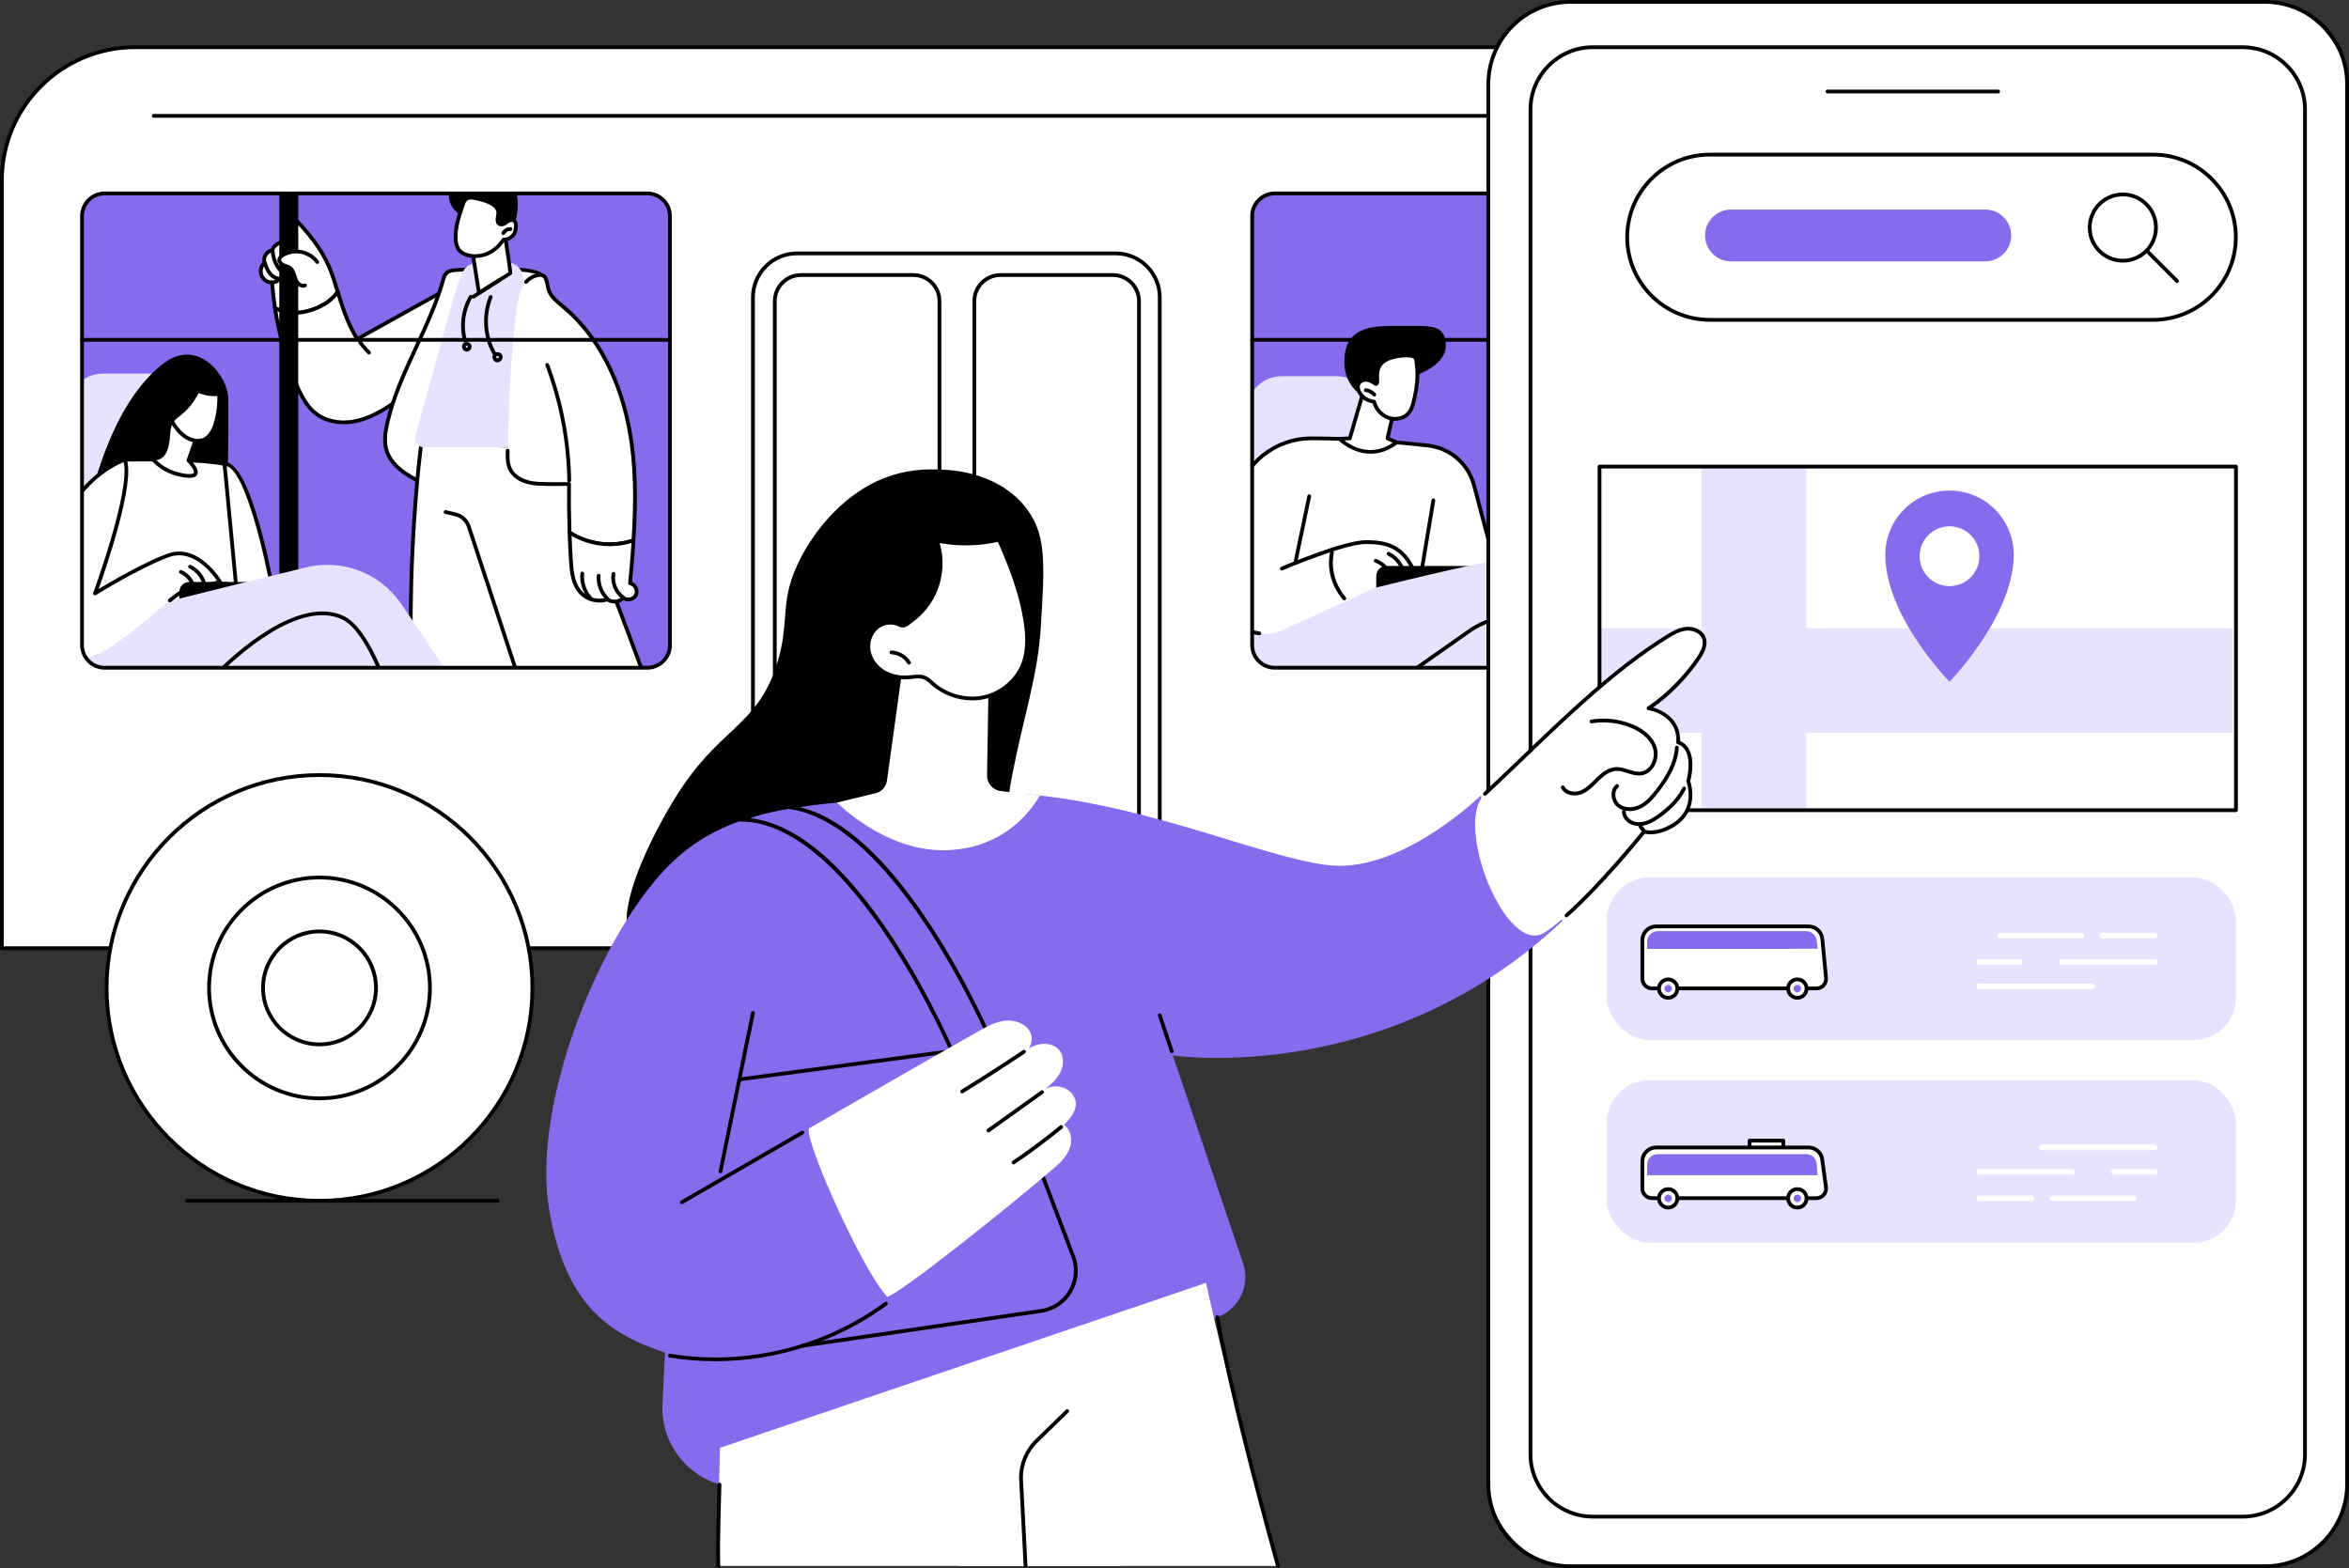 <?xml version="1.0" encoding="UTF-8"?>
<svg id="Layer_1" xmlns="http://www.w3.org/2000/svg" version="1.1" viewBox="0 0 1244.62 831">
  <rect x="0" y="0" width="1244.62" height="831" fill="#333333" stroke="none"/>
  <!-- Generator: Adobe Illustrator 29.8.2, SVG Export Plug-In . SVG Version: 2.1.1 Build 3)  -->
  <defs>
    <style>
      .st0 {
        fill: #e7e2ff;
      }

      .st1 {
        fill: #fff;
      }

      .st2 {
        fill: #876bed;
      }
    </style>
  </defs>
  <g>
    <rect class="st2" x="21.77" y="89.84" width="797.45" height="291.98"/>
    <path class="st0" d="M54.6,197.94h29.2c10.2,0,18.48,8.28,18.48,18.48v70.86H36.12v-70.86c0-10.2,8.28-18.48,18.48-18.48Z"/>
    <path class="st0" d="M679.1,199.37h29.2c10.2,0,18.48,8.28,18.48,18.48v70.86h-66.16v-70.86c0-10.2,8.28-18.48,18.48-18.48Z"/>
    <g>
      <g>
        <g>
          <path class="st1" d="M792.7,301.3l-11.67-44.06c-3.03-11.44-12.77-19.83-24.53-21.16-15.68-1.76-38.76-3.8-61.6-3.79-19.14,0-35.75,13.29-40.06,31.94-3.24,14.01-6.41,31.09-7.37,47.26-.99,16.8,15.8,28.93,31.42,22.7l51.38-20.51,21.12-3.2,41.32-9.19Z"/>
          <path d="M670.35,336.84c-4.94,0-9.82-1.54-13.98-4.54-6.69-4.83-10.39-12.63-9.91-20.86.81-13.77,3.3-29.73,7.39-47.43,4.45-19.25,21.32-32.71,41.03-32.72h.2c22.95,0,46.11,2.06,61.52,3.79,12.26,1.38,22.23,9.97,25.39,21.89l11.67,44.06c.07.26.03.54-.11.78s-.37.4-.64.46l-41.32,9.19-21.07,3.19-51.27,20.47c-2.89,1.15-5.91,1.72-8.91,1.72ZM695.09,233.29h-.19c-18.77,0-34.85,12.83-39.09,31.17-4.07,17.59-6.54,33.44-7.34,47.1-.45,7.55,2.95,14.7,9.08,19.12,6.12,4.42,13.96,5.38,20.97,2.58l51.38-20.51c.07-.03.15-.05.22-.06l21.12-3.2,40.23-8.95-11.41-43.06c-2.94-11.12-12.24-19.13-23.67-20.42-15.36-1.73-38.44-3.78-61.3-3.78Z"/>
        </g>
        <path d="M686.51,298.37c-.07,0-.14,0-.21-.02-.54-.11-.89-.64-.77-1.18l7.19-34.4c.11-.54.63-.9,1.18-.77.54.11.89.64.77,1.18l-7.19,34.4c-.1.47-.51.79-.98.79Z"/>
        <path d="M748.98,303.16c-.38,0-.74-.21-.91-.58-5.56-12.05-13.54-14.38-24.59-14.3-11.42.11-43.56,13.8-43.88,13.93-.51.22-1.1-.02-1.31-.53-.22-.51.02-1.1.53-1.31,1.34-.57,32.83-13.99,44.65-14.1,11.51-.11,20.44,2.48,26.43,15.46.23.5.01,1.1-.49,1.33-.14.06-.28.09-.42.09Z"/>
        <path d="M737.45,308.35c-.47,0-.9-.34-.98-.82-.77-4.24-3.88-7.94-7.92-9.43-.52-.19-.78-.76-.59-1.28.19-.52.77-.78,1.28-.59,4.7,1.73,8.31,6.02,9.2,10.95.1.54-.26,1.06-.81,1.16-.06.01-.12.02-.18.02Z"/>
        <path d="M744.06,305.69c-.48,0-.91-.35-.99-.84-.72-4.48-3.71-8.5-7.79-10.48-.5-.24-.7-.84-.46-1.34.24-.5.84-.7,1.34-.46,4.66,2.27,8.06,6.85,8.89,11.96.09.55-.28,1.06-.83,1.15-.05,0-.11.01-.16.01Z"/>
        <path d="M752.25,309.45c-.05,0-.11,0-.17-.01-.54-.09-.91-.61-.82-1.15l7.22-43.28c.09-.54.61-.92,1.15-.82.55.09.91.61.82,1.15l-7.22,43.28c-.08.49-.5.84-.99.84Z"/>
      </g>
      <g>
        <g>
          <path class="st1" d="M722.21,208.16l-7.03,24.14-5.41.25s14.03,14.21,30.2,1.88l-4.78-2.14,3.36-14.83-16.33-9.3Z"/>
          <path d="M726.27,240.43c-9.96,0-17.11-7.08-17.22-7.18-.28-.28-.36-.7-.22-1.07.14-.37.49-.62.89-.63l4.7-.21,6.84-23.46c.09-.29.3-.53.58-.65.28-.11.6-.09.87.06l16.33,9.3c.38.22.58.66.48,1.09l-3.18,14.03,4.04,1.8c.32.14.54.45.59.8s-.11.7-.39.91c-5.07,3.87-9.95,5.21-14.3,5.21ZM712.32,233.43c4.02,3.1,14.1,8.97,25.65,1.2l-3.19-1.43c-.44-.19-.67-.67-.57-1.13l3.2-14.11-14.59-8.31-6.68,22.93c-.12.41-.49.7-.91.72l-2.91.13ZM715.18,232.3h0,0Z"/>
        </g>
        <path d="M747.28,199.97s18.98-5.34,18.79-16.95c-.19-11.62-8.78-10.2-22.2-10.28-14.67-.08-30.32-.91-31.53,17.03-1.21,17.94,14.79,22.82,14.79,22.82l20.14-12.62Z"/>
        <g>
          <path class="st1" d="M749.16,212.28c-.57,2.4-1.27,4.88-2.9,6.74-2.59,2.96-7.17,3.66-10.84,2.27-3.63-1.38-6.48-4.65-7.35-8.44-2.98-.25-5.8-1.93-7.45-4.42-1.06-1.6-1.61-3.79-.58-5.41.9-1.41,2.78-1.96,4.43-1.7,1.65.26,3.12,1.19,4.47,2.19,2.83-.51-3.59-10.87,9.13-14.24,2.96-.78,6.54-1.18,9.6-.76,2.88.4,2.68,2.29,3.02,4.77.86,6.35-.06,12.8-1.53,18.99Z"/>
          <path d="M739.24,222.98c-1.39,0-2.81-.25-4.17-.77-3.74-1.42-6.67-4.63-7.79-8.46-3.03-.46-5.79-2.21-7.49-4.78-1.17-1.76-1.93-4.39-.59-6.5,1.04-1.64,3.23-2.5,5.43-2.15,1.57.25,2.94,1,4.12,1.81.03-.43,0-1.06,0-1.57-.12-3.42-.35-9.78,9.07-12.27,3.41-.91,7.06-1.19,9.99-.78,3.28.45,3.54,2.73,3.76,4.74.03.29.07.59.11.89.76,5.56.27,11.71-1.55,19.35-.59,2.5-1.32,5.12-3.12,7.17-1.88,2.14-4.77,3.31-7.78,3.31ZM723.68,202.26c-1.04,0-2.2.37-2.79,1.29-.83,1.3-.21,3.14.57,4.33,1.47,2.22,4.04,3.75,6.7,3.97.43.04.79.35.89.77.79,3.44,3.43,6.47,6.73,7.72,3.47,1.32,7.57.49,9.73-1.99,1.49-1.71,2.14-4.05,2.68-6.31,1.75-7.39,2.23-13.31,1.51-18.62-.04-.32-.08-.64-.11-.94-.24-2.12-.38-2.75-2.05-2.98-2.69-.37-6.04-.1-9.21.74-7.88,2.09-7.71,6.82-7.58,10.27.06,1.8.13,3.67-1.62,3.98-.27.05-.55-.02-.78-.18-1.15-.86-2.53-1.76-4.03-2-.2-.03-.42-.05-.64-.05Z"/>
        </g>
        <path d="M728.18,210.12c-.28,0-.56-.12-.76-.35-.96-1.11-2.35-1.84-3.81-2.01-.55-.06-.94-.56-.88-1.11.06-.55.53-.95,1.11-.88,1.95.22,3.81,1.2,5.1,2.69.36.42.31,1.05-.1,1.41-.19.16-.42.24-.65.24Z"/>
      </g>
      <path d="M838.42,308.64l-109.22,3.59v-6.96c0-2.96,2.4-5.36,5.36-5.36h103.86v8.73Z"/>
      <g>
        <g>
          <path class="st1" d="M856.48,456.06l65.31-17.68c3.41-.92,4.34-5.32,1.6-7.55l-14.24-11.56-58.16,18.17,5.49,18.62Z"/>
          <path d="M856.48,457.06c-.43,0-.83-.28-.96-.72l-5.49-18.62c-.15-.52.14-1.08.66-1.24l58.16-18.17c.32-.1.67-.03.93.18l14.24,11.56c1.56,1.27,2.27,3.28,1.86,5.25-.42,1.97-1.88,3.52-3.82,4.04l-65.31,17.68c-.09.02-.18.04-.26.04ZM852.23,438.1l4.94,16.74,64.36-17.43c1.23-.33,2.12-1.28,2.39-2.53.26-1.25-.17-2.47-1.16-3.28l-13.82-11.22-56.71,17.71Z"/>
        </g>
        <g>
          <path class="st1" d="M794.36,470.57l2.84,15.45c.75,4.06,4.29,7.02,8.42,7.02h66.25c4.5,0,6.82-5.39,3.72-8.65l-19.11-20.14-62.12,6.33Z"/>
          <path d="M871.87,494.04h-66.25c-4.62,0-8.57-3.29-9.4-7.83l-2.84-15.45c-.05-.27.02-.56.18-.78.17-.22.42-.37.7-.39l62.12-6.33c.31-.03.61.08.83.31l19.11,20.14c1.71,1.81,2.17,4.35,1.18,6.63-.98,2.29-3.14,3.71-5.63,3.71ZM795.54,471.46l2.64,14.38c.66,3.59,3.79,6.2,7.44,6.2h66.25c2,0,3.27-1.29,3.79-2.5.52-1.21.58-3.01-.8-4.47l-18.77-19.78-60.56,6.17Z"/>
        </g>
        <path class="st0" d="M663.46,324.02s-4.35,37.28,16.44,50.74c20.44,13.23,100.18,4.74,100.18,4.74l13.87,95.06s30.65,4.49,67.22-5.33l-4.95-28.79,52.76-20.64s-21.44-52.46-38.86-92.47c-10.72-24.62-37.09-38.51-63.45-33.41-21.71,4.19-52,10.81-92.33,21.21l-50.89,8.89Z"/>
        <path d="M856.48,438.66c-.49,0-.91-.35-.99-.85-.12-.8-12.53-80.19-25.62-98.63-4.21-5.93-10.59-9.69-18.96-11.16-10.96-1.93-22.63.74-32.01,7.33l-57.96,40.71c-.45.32-1.08.21-1.39-.24-.32-.45-.21-1.08.24-1.39l57.96-40.71c9.81-6.89,22.03-9.69,33.51-7.67,8.9,1.57,15.71,5.59,20.24,11.97,13.36,18.82,25.46,96.19,25.97,99.48.08.55-.29,1.06-.83,1.14-.05,0-.1.01-.15.01Z"/>
      </g>
      <g>
        <path class="st1" d="M647.47,311.5c-.99,16.8,15.8,28.93,31.42,22.7l49.62-22.66-33.44,3.5-45.6-22.58c-.92,6.33-1.63,12.76-2,19.05Z"/>
        <path d="M667.25,336.64s-.09,0-.14,0c-12.31-1.71-21.37-12.78-20.64-25.19.35-5.91,1.02-12.35,2.01-19.13.08-.55.58-.94,1.13-.85.55.08.92.59.85,1.13-.97,6.73-1.64,13.11-1.99,18.96-.67,11.38,7.64,21.52,18.92,23.09.55.08.93.58.85,1.13-.07.5-.5.86-.99.86Z"/>
        <path d="M712.28,318.14c-.29,0-.57-.12-.77-.36-10.16-12.07-6.88-24.64-6.73-25.17.15-.53.7-.85,1.23-.7.53.14.85.69.7,1.23-.03.12-3.13,12.12,6.33,23.36.36.42.3,1.05-.12,1.41-.19.16-.42.24-.64.24Z"/>
      </g>
    </g>
    <g>
      <g>
        <g>
          <g>
            <g>
              <path class="st1" d="M162.66,164.94c9.01-2.31,13.78-6.58,16.29-10.29-.95-3.04-1.91-6.07-2.95-9.07-4.03-11.54-11.25-20.88-19.82-29.59-2.32-2.36-3.61-4.26-5.62-3.5-2.04.77-1,4.81-.08,7,0,0,2.33,5.27,3.25,10.06-2.97-2.54-8.39-.81-9.33,2.98-2.97.37-5.14,3.79-4.21,6.64-1.82,1.62-2.5,4.39-1.64,6.67.86,2.28,3.2,3.91,5.63,3.92.33,4.54.85,9.07,1.54,13.57,3.92,1.85,9.86,3.42,16.94,1.6Z"/>
              <path d="M156.36,166.75c-4.59,0-8.39-1.24-11.07-2.51-.3-.14-.51-.42-.56-.75-.65-4.25-1.15-8.54-1.49-12.79-2.5-.37-4.74-2.12-5.64-4.5-.93-2.48-.33-5.4,1.47-7.33-.29-1.48.03-3.07.92-4.47.88-1.39,2.18-2.36,3.63-2.72.68-1.83,2.28-3.28,4.38-3.95,1.47-.47,2.95-.49,4.27-.08-1.04-3.96-2.68-7.7-2.7-7.74-.32-.77-1.83-4.62-.85-6.89.3-.7.82-1.2,1.49-1.46,2.32-.87,3.88.78,5.69,2.69.31.33.65.68,1,1.04,10.29,10.46,16.47,19.7,20.05,29.96,1.06,3.04,2.03,6.12,2.96,9.1.09.29.04.61-.13.86-2.39,3.52-7.25,8.23-16.87,10.7-2.32.59-4.51.84-6.55.84ZM162.66,164.94h0,0ZM146.62,162.65c3.6,1.6,9.12,3.03,15.79,1.32,6.93-1.77,12.26-5.05,15.44-9.49-.88-2.82-1.8-5.71-2.79-8.57-3.48-9.97-9.52-18.98-19.59-29.22-.37-.37-.71-.73-1.03-1.07-1.82-1.92-2.54-2.57-3.53-2.19-.12.04-.25.12-.36.38-.45,1.05.09,3.46.85,5.3.09.2,2.38,5.41,3.31,10.26.08.42-.11.84-.48,1.05-.37.21-.83.17-1.15-.11-1.13-.97-2.8-1.23-4.47-.69-1.65.53-2.89,1.73-3.24,3.15-.1.4-.44.7-.84.75-1.1.14-2.17.86-2.85,1.94-.68,1.07-.88,2.34-.54,3.4.12.38,0,.79-.29,1.06-1.51,1.34-2.08,3.68-1.37,5.57.71,1.89,2.69,3.26,4.71,3.27.52,0,.95.41.99.93.32,4.3.8,8.66,1.45,12.96Z"/>
            </g>
            <g>
              <path class="st1" d="M242.03,150.75c-1.09-.63-5.5,2.65-6.59,3.25-4.7,2.61-9.41,5.23-14.11,7.84-10.68,5.93-21.36,11.86-32.03,17.79-4.89-7.62-7.62-16.3-10.34-24.98-2.52,3.71-7.28,7.98-16.29,10.29-7.08,1.81-13.02.25-16.94-1.6,2.11,13.72,5.87,27.19,11.19,40.01,2.49,6,5.51,12.09,10.7,15.98,5.19,3.89,12.07,5.09,18.51,4.22,6.43-.87,12.47-3.64,17.99-7.05,13.93-8.6,24.95-21.65,31.57-36.59,3.31-7.47,5.53-15.43,6.47-23.55.13-1.11,1.08-4.92-.12-5.61Z"/>
              <path d="M182.16,224.82c-5.71,0-11.07-1.63-15.15-4.69-5.38-4.03-8.48-10.26-11.03-16.4-5.34-12.87-9.13-26.41-11.26-40.24-.06-.37.09-.73.39-.95.3-.22.69-.26,1.03-.1,3.57,1.69,9.3,3.32,16.27,1.54,7.14-1.83,12.57-5.24,15.71-9.88.22-.32.59-.48.97-.43.38.06.69.32.81.69,2.56,8.17,5.21,16.61,9.73,23.95l45.32-25.17c.23-.13.61-.38,1.08-.69,3.47-2.27,5.32-3.23,6.49-2.56h0c1.59.91,1.1,3.74.74,5.81-.06.32-.1.59-.12.78-.94,8.13-3.14,16.15-6.55,23.84-6.81,15.36-18.16,28.51-31.96,37.03-6.57,4.06-12.59,6.41-18.38,7.19-1.38.19-2.74.28-4.09.28ZM146.99,164.97c2.15,13.05,5.79,25.82,10.84,37.99,2.44,5.87,5.38,11.83,10.38,15.57,4.62,3.46,11.09,4.93,17.77,4.03,5.51-.75,11.27-3.01,17.6-6.91,13.46-8.31,24.53-21.15,31.18-36.14,3.32-7.5,5.47-15.32,6.39-23.26.02-.21.08-.52.14-.89.34-1.99.43-3.22.24-3.67-.92.15-3.52,1.85-4.41,2.43-.52.34-.95.62-1.2.76l-46.15,25.63c-.46.26-1.04.11-1.33-.33-4.61-7.19-7.34-15.36-9.87-23.37-2.7,3.25-7.45,7-15.67,9.1-6.53,1.67-12.04.57-15.92-.94ZM241.68,151.67h.01-.01Z"/>
            </g>
          </g>
          <path d="M160.64,152.45c-1.47,0-2.9-.88-3.75-1.98-.89-1.16-1.32-2.51-1.73-3.82l-.19-.59c-.39-1.21-.93-2.55-1.92-3.28-.54-.4-1.22-.63-1.95-.88-.41-.14-.83-.29-1.22-.46-1.76-.76-2.84-2.08-2.89-3.52-.04-1.47.95-2.83,2.8-3.84,3.11-1.69,6.87-2.22,10.33-1.47,3.46.75,6.66,2.8,8.78,5.63.33.44.24,1.07-.2,1.4-.44.33-1.07.24-1.4-.2-1.84-2.45-4.62-4.23-7.61-4.88-2.99-.65-6.25-.19-8.95,1.27-.54.29-1.79,1.07-1.76,2.02.02.77.92,1.42,1.68,1.75.35.15.72.28,1.08.4.84.29,1.7.59,2.49,1.16,1.46,1.07,2.15,2.76,2.64,4.28l.19.61c.37,1.19.72,2.32,1.4,3.2.63.82,1.81,1.48,2.75,1.09.51-.21,1.09.02,1.31.53.21.51-.03,1.1-.53,1.31-.45.19-.9.27-1.36.27Z"/>
          <path d="M152,145.71c-.74,0-1.46-.15-2.09-.42-1.45-.62-2.7-1.83-3.82-3.69-1.51-2.49-2.41-5.34-2.61-8.25-.04-.55.38-1.03.93-1.07.56-.02,1.03.38,1.07.93.18,2.59.98,5.13,2.32,7.35.9,1.49,1.85,2.43,2.9,2.88,1.01.44,2.48.36,3.18-.54.34-.43.97-.51,1.41-.16.43.34.51.97.17,1.41-.87,1.09-2.17,1.55-3.45,1.55Z"/>
          <path d="M147.95,148.61c-.2,0-.4,0-.6-.03-1.99-.21-3.94-1.45-5.36-3.38-1.25-1.7-1.99-3.74-2.58-5.38-.19-.52.08-1.09.6-1.28.52-.19,1.09.08,1.28.6.7,1.93,1.31,3.51,2.31,4.87,1.09,1.48,2.54,2.42,3.97,2.58,1.51.16,3.08-.72,3.48-1.97.17-.53.73-.82,1.26-.65.53.17.82.73.65,1.26-.64,2.01-2.72,3.39-4.99,3.39Z"/>
          <path d="M144.69,150.6c-.35,0-.69-.04-1.04-.12-.54-.13-.87-.67-.74-1.2.13-.54.67-.86,1.2-.74,1.03.25,2.24-.24,2.81-1.13.3-.46.92-.6,1.38-.3.46.3.6.92.3,1.38-.85,1.33-2.37,2.12-3.92,2.12Z"/>
          <path d="M195.52,187.84c-.25,0-.5-.09-.69-.28-1.8-1.72-3.44-3.63-4.87-5.66-.32-.45-.21-1.08.24-1.39.45-.32,1.08-.21,1.39.24,1.36,1.93,2.91,3.74,4.62,5.37.4.38.41,1.02.03,1.41-.2.2-.46.31-.72.31Z"/>
        </g>
        <g>
          <path class="st1" d="M238.87,143.46c-1.82.48-3.24,1.89-3.73,3.7-7.18,26.62-23.81,50.18-29.95,77.1-1.07,4.69-1.8,9.64-.44,14.25,1.24,4.2,4.14,7.75,7.55,10.5,3.41,2.75,7.32,4.78,11.21,6.8,5.38-12.18,9.7-24.79,14.01-37.38,4.17-12.2,8.36-24.45,11-37.07,1.85-8.84,31.11-8.06,30.85-17.1-.07-2.57,9.12-16.4,7.4-18.5-4.11-5.03-44.37-3.22-47.9-2.3Z"/>
          <path d="M223.51,256.81c-.16,0-.32-.04-.46-.11-3.87-2.01-7.88-4.08-11.38-6.91-3.98-3.21-6.7-7.02-7.88-11-1.46-4.95-.61-10.24.42-14.75,3.25-14.26,9.5-27.75,15.55-40.8,5.42-11.7,11.03-23.8,14.41-36.34.58-2.16,2.28-3.84,4.44-4.41,3.26-.85,44.33-3,48.93,2.63,1.28,1.57-.33,5.1-4.04,12.23-1.33,2.56-3.16,6.07-3.14,6.87.15,5.41-7.63,7.52-15.87,9.75-6.99,1.9-14.22,3.86-15,7.58-2.65,12.71-6.91,25.16-11.03,37.19-4.25,12.41-8.63,25.24-14.04,37.47-.11.25-.32.45-.58.54-.11.04-.22.06-.33.06ZM239.12,144.42c-1.46.38-2.62,1.53-3.01,2.99-3.43,12.71-9.07,24.89-14.52,36.66-6,12.96-12.21,26.35-15.42,40.41-.97,4.26-1.79,9.23-.45,13.74,1.06,3.59,3.56,7.05,7.22,10.01,3.06,2.47,6.61,4.38,10.09,6.2,5.17-11.85,9.43-24.29,13.55-36.33,4.1-11.98,8.33-24.36,10.96-36.95,1.03-4.92,8.51-6.95,16.43-9.1,7.13-1.93,14.5-3.93,14.4-7.77-.04-1.26,1.19-3.68,3.36-7.85,1.63-3.13,4.66-8.96,4.24-10.1-3.52-4.3-43.16-2.87-46.84-1.91Z"/>
        </g>
      </g>
      <g>
        <g>
          <path class="st1" d="M223.23,234.77s-19.14,139.32,12.84,243.68l-14.89,15.11c-1.89,1.91-.53,5.16,2.16,5.16h64.58c7.07,0,12.39-6.42,11.08-13.37-5.48-28.96-18.23-96.62-21.72-118.39l42.05,115.51-10.24,11.23c-1.77,1.94-.39,5.07,2.24,5.07h64.52c7.78,0,13.22-7.69,10.63-15.02-17.86-50.63-75.91-214.68-94.04-246.89l-69.21-2.09Z"/>
          <path d="M375.84,499.78h-64.52c-1.62,0-3.03-.92-3.69-2.4-.65-1.48-.38-3.15.71-4.34l9.84-10.78-38.09-104.64c4.92,28.25,15.23,82.96,19.89,107.56.68,3.6-.27,7.29-2.61,10.11-2.34,2.82-5.79,4.44-9.45,4.44h-64.58c-1.65,0-3.08-.95-3.72-2.47-.64-1.53-.31-3.21.85-4.38l14.47-14.69c-31.44-103.32-12.89-242.15-12.7-243.54.07-.5.49-.86.99-.86h.03l69.21,2.09c.35.01.67.2.84.51,12.21,21.69,44.75,107.12,94.11,247.05,1.34,3.81.78,7.88-1.56,11.17-2.33,3.29-5.98,5.18-10.02,5.18ZM277.28,365.97c.41,0,.79.25.94.66l42.05,115.5c.13.35.05.74-.2,1.02l-10.24,11.23c-.56.61-.69,1.43-.36,2.19.33.76,1.03,1.21,1.86,1.21h64.52c3.38,0,6.44-1.58,8.39-4.34,1.95-2.76,2.43-6.16,1.3-9.35-48.96-138.78-81.33-223.87-93.69-246.24l-67.73-2.05c-1.54,12.1-17.31,143.73,12.92,242.36.11.35.01.73-.24,1l-14.89,15.11c-.59.6-.75,1.43-.43,2.21.33.78,1.03,1.25,1.87,1.25h64.58c3.07,0,5.96-1.36,7.91-3.72,1.96-2.36,2.75-5.45,2.18-8.46-5.37-28.33-18.22-96.57-21.72-118.41-.08-.51.24-1,.74-1.13.08-.02.17-.03.25-.03Z"/>
        </g>
        <path d="M358,485.07c-19.94,0-38.49-1.57-38.76-1.6-.55-.05-.96-.53-.91-1.08.05-.55.52-.97,1.08-.91.37.03,37.49,3.18,63.05.53.56-.05,1.04.34,1.1.89.06.55-.34,1.04-.89,1.1-7.63.79-16.27,1.07-24.67,1.07Z"/>
        <path d="M279.67,483.58c-31.05,0-43.34-3.98-43.92-4.17-.52-.18-.81-.74-.63-1.26s.74-.81,1.26-.63c.16.05,16.56,5.33,58.47,3.78.56-.02,1.02.41,1.04.96.02.55-.41,1.02-.96,1.04-5.52.21-10.6.29-15.26.29Z"/>
        <path d="M277.28,367.97c-.42,0-.81-.27-.95-.69l-28.86-87.87c-.97-2.94-3.44-5.21-6.46-5.9l-5.16-1.19c-.54-.12-.87-.66-.75-1.2.12-.54.66-.87,1.2-.75l5.16,1.19c3.7.85,6.73,3.62,7.91,7.23l28.86,87.87c.17.53-.11,1.09-.64,1.26-.1.03-.21.05-.31.05Z"/>
      </g>
      <g>
        <path class="st0" d="M282.66,236.98h-58.32c-2.97,0-5.13-2.83-4.34-5.7,1.82-6.58,5.15-18.61,9.62-34.69,6.93-24.92,11.41-42.47,13.83-48.29,2.42-5.83,2.85-8.98,12.72-9.42,9.1-.4,20.03-1.8,21.11,8.48.21,1.99,1.3,3.79,2.91,4.99l6.46,4.79-3.98,79.84Z"/>
        <g>
          <path d="M261.71,187.97c-.35,0-.7-.19-.88-.52-5.07-9.28-5.73-20.67-1.75-30.47.21-.51.79-.76,1.3-.55.51.21.76.79.55,1.3-3.75,9.25-3.13,20,1.66,28.76.26.48.09,1.09-.4,1.36-.15.08-.32.12-.48.12Z"/>
          <path d="M263.56,191.99c-.11,0-.22,0-.33-.02-.9-.12-1.68-.75-2.07-1.66-.39-.92-.31-1.9.23-2.64.03-.04.06-.08.09-.11.03-.04.06-.08.09-.12.61-.68,1.56-.97,2.54-.78.98.19,1.75.81,2.06,1.67.31.86.13,1.83-.5,2.61-.55.68-1.32,1.06-2.11,1.06ZM263.03,188.8s-.02.02-.02.03c-.12.16-.12.43-.01.69.11.26.31.44.5.47.2.02.44-.1.61-.31.17-.22.24-.48.18-.66-.07-.19-.29-.34-.56-.39-.28-.05-.54,0-.67.16,0,0-.02.02-.03.03Z"/>
        </g>
        <g>
          <path d="M246.35,181.3c-.44,0-.84-.29-.96-.73-2.19-7.91-.99-16.83,3.21-23.88.28-.47.9-.63,1.37-.35.47.28.63.9.35,1.37-3.92,6.59-5.05,14.93-3,22.32.15.53-.16,1.08-.7,1.23-.09.02-.18.04-.27.04Z"/>
          <path d="M247.31,186.32s-.09,0-.13,0c-.85-.05-1.63-.56-2.07-1.38-.44-.82-.46-1.75-.03-2.49.04-.07.08-.13.13-.18.03-.07.08-.13.12-.19.55-.66,1.43-.97,2.34-.84.92.13,1.67.68,2.01,1.46.34.79.23,1.71-.3,2.47-.5.72-1.27,1.15-2.08,1.15ZM246.84,183.4s-.02.03-.02.05c-.08.13-.05.34.05.54.11.2.27.33.42.34.15-.01.33-.11.46-.29.13-.18.17-.39.11-.53-.06-.14-.24-.25-.46-.28-.22-.04-.43.02-.52.14-.01.01-.02.03-.03.04Z"/>
        </g>
        <g>
          <path class="st1" d="M335.64,286.38c1.2-18.61,1.38-37.25-1.62-55.6-4.22-25.83-15.4-51.41-35.52-68.15-3.3-2.75-7.05-5.58-8.05-9.76-.67-2.81-.81-6.85-3.69-7.11,0,0-5.79-.64-9.77,6.03-2,3.35-2.59,7.32-3.11,11.18-3.42,25.1-4.16,50.49-4.89,75.81-.1,3.34-.16,6.84,1.3,9.84,2.48,5.09,8.62,7.29,14.27,7.68,5.65.39,16.98.15,16.98.15-.12,8.58-.04,17.16.25,25.73,5.4,3.43,11.63,5.57,18,6.11,5.34.45,10.77-.23,15.86-1.92Z"/>
          <path d="M322.99,289.42c-1.1,0-2.2-.05-3.29-.14-6.5-.55-12.88-2.71-18.46-6.26-.28-.18-.45-.48-.46-.81-.28-8.22-.37-16.54-.26-24.74-2.94.05-11.34.15-16.03-.17-3.45-.24-11.82-1.52-15.1-8.24-1.6-3.29-1.5-7.02-1.4-10.31.02-.55.48-.98,1.03-.97.55.02.99.48.97,1.03-.09,3.06-.19,6.52,1.2,9.38,1.96,4.01,6.98,6.68,13.43,7.12,5.54.38,16.78.15,16.89.15.28,0,.53.1.73.29.19.19.3.45.29.72-.12,8.33-.04,16.79.23,25.15,5.2,3.21,11.1,5.17,17.11,5.67,4.91.41,10.02-.16,14.82-1.66,1.4-22.25.89-39.15-1.65-54.7-4.67-28.57-17.16-52.56-35.17-67.55l-.72-.6c-3.12-2.58-6.66-5.49-7.66-9.7-.12-.52-.23-1.09-.34-1.66-.52-2.74-.97-4.55-2.46-4.68-.18-.02-3.9-.34-7.23,3.35-.37.41-1,.44-1.41.07-.41-.37-.44-1-.07-1.41,4.04-4.49,8.72-4.03,8.91-4.01,3.09.27,3.72,3.61,4.23,6.3.1.54.2,1.08.32,1.57.85,3.55,3.97,6.13,6.99,8.62l.73.6c18.39,15.29,31.12,39.71,35.87,68.76,2.59,15.87,3.09,33.08,1.63,55.83-.03.41-.3.76-.68.88-4.18,1.39-8.61,2.1-12.97,2.1Z"/>
          <path d="M301.61,255.63c-.54,0-.99-.44-1-.98-.36-20.88-4.26-41.37-11.6-60.92-.19-.52.07-1.09.58-1.29.52-.19,1.09.07,1.29.58,7.42,19.76,11.37,40.48,11.73,61.59,0,.55-.43,1.01-.98,1.02h-.02Z"/>
          <g>
            <g>
              <path class="st1" d="M333.82,309.08c.74-7.79,1.46-15.58,1.82-22.7-5.09,1.69-10.51,2.37-15.86,1.92-6.38-.54-12.61-2.67-18-6.11.17,4.94.4,9.87.7,14.8.38,6.15,1.09,12.83,5.37,17.26,3.51,3.63,9.17,4.99,13.94,3.37,2.5,1.86,6.38,1.49,8.49-.8,2.07,1.67,5.63.83,6.73-1.59,1.11-2.42-.58-5.66-3.19-6.14Z"/>
              <path d="M325.52,319.78c-1.37,0-2.73-.35-3.89-1.07-5.06,1.52-10.83.03-14.5-3.77-4.48-4.64-5.25-11.38-5.65-17.89-.3-4.88-.53-9.86-.7-14.82-.01-.37.18-.72.5-.9.32-.18.72-.18,1.03.02,5.31,3.38,11.37,5.43,17.55,5.95,5.13.43,10.48-.21,15.46-1.87.31-.1.66-.05.92.15.26.2.41.52.39.85-.36,6.97-1.05,14.63-1.75,21.93,1.16.47,2.17,1.39,2.8,2.6.79,1.51.87,3.26.22,4.67-.65,1.41-2.02,2.49-3.68,2.88-1.35.32-2.72.15-3.84-.44-1.34,1.12-3.11,1.7-4.87,1.7ZM321.79,316.6c.21,0,.42.07.6.2,2.1,1.56,5.38,1.25,7.16-.67.36-.39.95-.43,1.36-.1.73.59,1.8.79,2.87.54,1.06-.25,1.93-.91,2.33-1.77.39-.86.33-1.95-.18-2.92-.5-.97-1.36-1.65-2.28-1.82-.51-.09-.86-.56-.81-1.08.67-7.03,1.35-14.42,1.74-21.23-4.83,1.41-9.94,1.95-14.86,1.53-5.88-.49-11.67-2.32-16.86-5.29.16,4.33.37,8.67.63,12.92.37,6.13,1.08,12.47,5.09,16.62,3.22,3.33,8.53,4.61,12.9,3.11.11-.04.21-.05.32-.05Z"/>
            </g>
            <path d="M330.05,317.5c-.21,0-.41-.06-.59-.19-4.11-3.01-6.28-8.41-5.4-13.43.09-.54.61-.9,1.16-.81.54.09.91.61.81,1.16-.75,4.29,1.11,8.9,4.62,11.47.45.33.54.95.21,1.4-.2.27-.5.41-.81.41Z"/>
            <path d="M321.92,318.39c-.25,0-.5-.09-.69-.28-3.51-3.37-5.4-8.28-5.04-13.14.04-.55.5-.97,1.07-.92.55.04.96.52.92,1.07-.32,4.27,1.34,8.58,4.43,11.55.4.38.41,1.02.03,1.41-.2.2-.46.31-.72.31Z"/>
            <path d="M313.1,318.29c-.26,0-.53-.1-.72-.31-3.57-3.73-5.39-9.02-4.85-14.16.06-.55.54-.95,1.1-.89.55.06.95.55.89,1.1-.47,4.56,1.14,9.26,4.31,12.57.38.4.37,1.03-.03,1.41-.19.19-.44.28-.69.28Z"/>
          </g>
        </g>
      </g>
      <g>
        <path d="M273.13,99.67c-.71-2.42-1.8-4.85-3.79-6.39-1.99-1.55-5.05-1.93-6.98-.3-4.55-3.13-10.65-4.12-15.78-2.07-5.13,2.05-8.96,7.31-8.81,12.84s4.64,10.76,10.14,11.26c.88,4.79,5.37,8.42,10.19,9.17,4.35.67,12.78-.78,14.51-5.5,2.17-5.94,2.27-12.96.51-19Z"/>
        <g>
          <path class="st1" d="M250.18,132.39l3.6,22.79s16.55-10.3,16.68-10.47c.12-.16-2.82-19.55-2.82-19.55,0,0-3.83-6.41-17.46,7.23Z"/>
          <path d="M253.78,156.18c-.14,0-.28-.03-.42-.09-.3-.14-.52-.42-.57-.75l-3.6-22.79c-.05-.32.05-.64.28-.86,6.44-6.44,11.69-9.47,15.6-8.98,2.37.29,3.32,1.77,3.42,1.94.07.11.11.23.13.36,3,19.8,2.98,19.84,2.63,20.3-.15.21-.24.32-16.95,10.72-.16.1-.34.15-.53.15ZM251.25,132.74l3.29,20.8c5.63-3.51,13-8.11,14.88-9.32-.28-2.35-1.72-12-2.73-18.65-.21-.24-.8-.76-1.94-.88-1.81-.19-5.96.62-13.5,8.06Z"/>
        </g>
        <g>
          <g>
            <path class="st1" d="M244.12,111.9s-6.18,16.29,0,21.54c3.67,3.11,15.26,4.74,22.66-6.46,0,0,5.13.25,6.3-5,1.17-5.25-1.45-7.23-5.69-3.53,0,0-5.13,2.61-3.44-4.66.73-3.17-1.97-6.06-7.89-7.77-10.71-3.09-9.72-.39-11.94,5.88Z"/>
            <path d="M251.78,136.73c-3.65,0-6.69-1.17-8.3-2.54-6.61-5.61-.61-21.81-.29-22.64.29-.83.53-1.6.75-2.3,1.67-5.4,3-6.92,12.41-4.2,6.35,1.83,9.48,5.1,8.59,8.95-.67,2.88-.1,3.59.09,3.74.42.33,1.36.06,1.83-.15,3.08-2.63,4.99-2.16,5.86-1.65,1.54.92,2.03,3.19,1.35,6.24-.98,4.38-4.56,5.66-6.74,5.78-4.25,6.15-9.45,8.07-13.1,8.59-.83.12-1.65.17-2.44.17ZM249.55,105.7c-2.43,0-2.86,1.4-3.71,4.14-.22.73-.47,1.52-.78,2.39,0,0,0,.01,0,.02-1.65,4.35-4.91,16.49-.29,20.42,1.56,1.33,5.1,2.49,9.16,1.91,3.34-.47,8.13-2.28,12.02-8.15.2-.29.54-.45.88-.45.18.02,4.31.12,5.28-4.21.56-2.5.12-3.76-.42-4.09-.52-.3-1.77-.09-3.63,1.53-.06.05-.13.1-.2.14-.25.13-2.5,1.21-4.07,0-1.22-.96-1.48-2.84-.81-5.77.62-2.68-2-5.08-7.2-6.58-2.95-.85-4.9-1.28-6.23-1.28ZM244.12,111.9h0,0Z"/>
          </g>
          <path d="M266.68,124.53c-.17,0-.34-.04-.5-.13-.48-.27-.65-.89-.37-1.37.93-1.63,2.73-2.66,4.62-2.66.55,0,1,.45,1,1,0,.55-.45,1-1,1,0,0-.01,0-.02,0-1.14,0-2.29.66-2.86,1.66-.18.32-.52.5-.87.5Z"/>
        </g>
        <path d="M250.9,158.16c-.33,0-.65-.16-.84-.46-.3-.46-.16-1.08.3-1.38l13.95-8.91c.46-.3,1.08-.16,1.38.3.3.46.16,1.08-.3,1.38l-13.95,8.91c-.17.11-.35.16-.54.16Z"/>
      </g>
    </g>
    <path d="M158.04,323.06h-10.06V93.71h10.06v39.56s-9.1,1.05-10.06,3.66c-.6,1.64,3.26,3.55,5.67,5.62,3.42,2.93,4.38,7.49,4.38,7.49v173.02Z"/>
    <g>
      <path d="M44.98,277.27l75.42-.64s.85-52.52.54-65.35c-.31-12.83-16.3-31.93-33.71-19.1-25.46,18.76-37.56,60.76-42.26,85.09Z"/>
      <g>
        <g>
          <g>
            <path class="st1" d="M41.37,325.38l24.78-81.8s39.1-.8,52.83,2.31c0,0,8.37,60.15,9.08,73.84l-86.69,5.65Z"/>
            <path d="M41.37,326.38c-.3,0-.59-.14-.78-.38-.2-.26-.27-.6-.17-.91l24.78-81.8c.13-.41.5-.7.94-.71,1.6-.03,39.38-.76,53.07,2.33.41.09.71.43.77.84.08.6,8.39,60.35,9.09,73.93.03.55-.39,1.01-.93,1.05l-86.69,5.65s-.04,0-.07,0ZM66.9,244.57l-24.15,79.72,84.26-5.49c-.95-14.27-8-65.5-8.91-72.08-12.95-2.65-45.88-2.24-51.19-2.15Z"/>
          </g>
          <g>
            <path class="st1" d="M145.22,316.68s-12.39-71.46-26.24-70.8l7.05,74.2,19.19-3.41Z"/>
            <path d="M126.03,321.09c-.22,0-.43-.07-.61-.2-.22-.17-.36-.42-.39-.7l-7.05-74.2c-.03-.27.06-.54.24-.75.18-.21.43-.33.71-.34.08,0,.15,0,.23,0,14.22,0,25.77,64.26,27.05,71.63.09.54-.27,1.06-.81,1.16l-19.19,3.41c-.06.01-.12.02-.17.02ZM120.09,247l6.83,71.91,17.14-3.04c-3.47-19.6-13.84-66.19-23.97-68.87Z"/>
          </g>
        </g>
        <path d="M198.65,316.68l-103.59,3.41v-6.6c0-2.81,2.28-5.08,5.08-5.08h98.51v8.28Z"/>
      </g>
      <g>
        <g>
          <g>
            <path class="st1" d="M231.33,354.33s28.85,64.01,30.6,65.75c1.15,1.14,8.17,6.42,12.89,9.92,1.67,1.24,1.09,3.87-.95,4.29l-66.07,13.67-16.81-75.15,40.34-18.49Z"/>
            <path d="M207.8,448.97c-.46,0-.87-.32-.97-.78l-16.81-75.15c-.1-.46.13-.93.56-1.13l40.34-18.49c.24-.11.52-.12.77-.03.25.09.45.28.56.53,11.4,25.3,28.91,63.61,30.42,65.49.79.79,5.45,4.37,12.75,9.8,1.09.81,1.59,2.14,1.29,3.47-.29,1.33-1.31,2.33-2.64,2.6l-66.07,13.67c-.07.01-.14.02-.2.02ZM192.15,373.39l16.42,73.4,65.1-13.47c.56-.12.97-.52,1.09-1.08.12-.56-.08-1.09-.54-1.43-5.29-3.94-11.84-8.87-12.99-10.02-1.75-1.73-24.74-52.6-30.4-65.14l-38.69,17.73Z"/>
          </g>
          <path d="M206.88,435.04c-.44,0-.84-.29-.96-.73-.15-.53.16-1.08.7-1.23l49.04-13.64c.52-.14,1.08.16,1.23.7.15.53-.16,1.08-.7,1.23l-49.04,13.64c-.09.02-.18.04-.27.04Z"/>
        </g>
        <g>
          <g>
            <path class="st1" d="M147.23,422.31l8.66,51.69c.76,4.55,4.7,7.88,9.31,7.88h63.63c2.15,0,3.23-2.6,1.71-4.12l-14.8-14.87-12.5-63-56.01,22.43Z"/>
            <path d="M228.83,482.87h-63.63c-5.12,0-9.45-3.66-10.29-8.71l-8.66-51.69c-.08-.46.18-.92.61-1.09l56.01-22.43c.28-.11.59-.09.85.05.26.14.45.39.5.68l12.44,62.7,14.58,14.66c.99,1,1.27,2.42.73,3.72-.54,1.3-1.75,2.1-3.16,2.1ZM148.35,422.94l8.52,50.89c.68,4.08,4.18,7.04,8.32,7.04h63.63c.59,0,1.08-.33,1.31-.87.23-.55.11-1.12-.3-1.54l-14.8-14.87c-.14-.14-.23-.32-.27-.51l-12.27-61.82-54.15,21.68Z"/>
          </g>
          <path d="M157.38,469.27c-.55,0-.99-.44-1-.99,0-.55.44-1.01.99-1.01,17.73-.22,35.57-1.96,53.02-5.19.54-.1,1.06.26,1.16.8s-.26,1.06-.8,1.17c-17.56,3.25-35.51,5-53.35,5.22h-.01Z"/>
        </g>
        <path class="st0" d="M40.22,332.09s-14.13,35.41,16.88,45.34c31,9.93,81.8-3.23,81.8-3.23l8.55,53.41,114.71-31s-28.57-46.61-49.98-77.15c-11.17-15.93-30.95-23.4-49.86-18.82-41.96,10.15-115.85,28.27-122.11,31.45Z"/>
        <path d="M218.13,409.51c-.46,0-.87-.32-.97-.78-.16-.71-16.18-71.09-35.78-80.42-22.76-10.84-55.79,19.55-65.37,29.12-17.4,17.38-25.79,22.44-26.14,22.64-.47.28-1.09.12-1.37-.35-.28-.47-.13-1.09.35-1.37.08-.05,8.57-5.18,25.75-22.34,9.82-9.81,43.7-40.92,67.65-29.51,20.47,9.75,36.21,78.85,36.87,81.79.12.54-.22,1.07-.76,1.2-.07.02-.15.02-.22.02Z"/>
      </g>
      <g>
        <path class="st1" d="M89.02,294.34c-15.94,5.91-38.66,20.12-38.66,20.12,0,0,20.98-56.98,15.78-70.88,0,0-27.48,8.25-40.18,49.32-10.47,33.84.56,49.27,12.29,53.79,2.51.97,5.04,1.43,7.41,1.48,10.2.18,32.05-20.18,44.33-30.02,3.92-3.14,6.86-5.21,8.15-5.21l18.48-4.53s-11.67-19.99-27.6-14.07Z"/>
        <path d="M35.32,346.32c-.17,0-.33-.04-.49-.13-6.77-3.78-21.27-16.58-9.82-53.58,12.72-41.11,40.57-49.9,40.85-49.98.51-.15,1.04.11,1.22.61,4.67,12.49-10.68,57.28-14.81,68.89,6.32-3.82,23.61-13.97,36.4-18.72,16.53-6.13,28.69,14.3,28.81,14.51.16.27.18.6.06.89-.12.29-.38.51-.68.58l-18.48,4.53c-.08.02-.14,0-.24.03h0c-.59,0-2.37.87-7.52,4.99-.43.35-1.06.28-1.41-.16-.35-.43-.28-1.06.16-1.41,4.72-3.78,7.18-5.33,8.63-5.42l17.02-4.17c-2.74-4.05-12.87-17.25-25.66-12.5-15.66,5.81-38.25,19.89-38.47,20.03-.36.23-.83.2-1.16-.07-.33-.27-.46-.72-.31-1.12.2-.55,19.89-54.34,16.08-69.23-4.86,1.91-27.51,12.53-38.58,48.32-11.02,35.61,2.54,47.7,8.89,51.25.48.27.65.88.38,1.36-.18.33-.52.51-.87.51Z"/>
        <path d="M102.3,311.07c-.41,0-.8-.26-.94-.67-.98-2.8-3.18-5.19-5.9-6.39-.51-.22-.74-.81-.51-1.32.22-.5.81-.74,1.32-.51,3.22,1.41,5.83,4.24,6.98,7.56.18.52-.09,1.09-.62,1.27-.11.04-.22.06-.33.06Z"/>
        <path d="M108.11,309.9c-.43,0-.83-.28-.96-.71-1.03-3.46-3.6-6.44-6.86-7.97-.5-.24-.71-.83-.48-1.33.24-.5.83-.72,1.33-.48,3.77,1.77,6.74,5.21,7.93,9.21.16.53-.14,1.09-.67,1.24-.1.03-.19.04-.29.04Z"/>
        <path d="M95.07,316.68v-3.19c0-2.81,2.28-5.08,5.08-5.08h21.06l-26.15,8.28Z"/>
      </g>
      <g>
        <g>
          <path class="st1" d="M89.02,223.67l-7.58,20.05s5.15,6.8,16.7,8.34c11.55,1.55,1.72-8.12,1.72-8.12l5.58-15.97-16.42-4.31Z"/>
          <path d="M100.35,253.22c-.69,0-1.47-.06-2.33-.17-11.83-1.59-17.15-8.44-17.37-8.73-.21-.27-.26-.64-.14-.96l7.58-20.05c.18-.48.69-.74,1.19-.61l16.42,4.31c.27.07.5.25.63.5.13.25.15.54.06.8l-5.37,15.38c1.41,1.47,4.69,5.3,3.48,7.77-.58,1.18-1.94,1.77-4.15,1.77ZM82.58,243.52c1.31,1.44,6.34,6.3,15.69,7.55,2.89.39,4.18,0,4.42-.49.48-.99-1.44-3.86-3.53-5.92-.28-.27-.37-.68-.24-1.04l5.22-14.95-14.51-3.8-7.05,18.65Z"/>
        </g>
        <g>
          <path class="st1" d="M90.82,222.65s5.69,11.94,15.27,10.88,10.48-20.73,10-24.85c0,0-8.3,1.81-16.22-4.94-3.78-3.22-10.03,6.92-9.04,18.91Z"/>
          <path d="M104.85,234.6c-9.35,0-14.71-11.03-14.94-11.52-.05-.11-.08-.23-.09-.35-.79-9.58,2.85-18.15,6.74-20.15,1.41-.72,2.81-.58,3.95.39,7.46,6.36,15.28,4.74,15.36,4.72.28-.06.56,0,.79.16.23.16.38.42.41.7.36,3.12.03,16.15-5.04,22.51-1.63,2.04-3.59,3.2-5.85,3.45-.45.05-.9.07-1.34.07ZM91.8,222.37c.7,1.36,6.01,11.08,14.17,10.16,1.7-.19,3.22-1.1,4.5-2.71,4.18-5.25,4.84-15.95,4.69-20-2.63.27-9.39.27-15.95-5.32-.35-.3-.87-.58-1.74-.13-2.85,1.46-6.36,9-5.67,18.01Z"/>
        </g>
        <path d="M106.03,199.48s4.78-3.02,2,3.27c-9.88,22.29-17.16,15.02-17.84,27.21-1,17.67-8.74,13.76-17.65,13.63,0,0,7.51-45.82,33.5-44.1Z"/>
      </g>
    </g>
    <g>
      <g>
        <path class="st1" d="M71.5,25.03C32.56,25.03,1,56.59,1,95.53v406.95h1137.5V25.03H71.5ZM354.97,341.84c0,6.6-5.4,12-12,12H55.46c-6.6,0-12-5.4-12-12V114.49c0-6.6,5.4-12,12-12h287.51c6.6,0,12,5.4,12,12v227.35ZM974.97,341.84c0,6.6-5.4,12-12,12h-287.51c-6.6,0-12-5.4-12-12V114.49c0-6.6,5.4-12,12-12h287.51c6.6,0,12,5.4,12,12v227.35Z"/>
        <path d="M1138.5,503.48H1c-.55,0-1-.45-1-1V95.53C0,56.1,32.08,24.03,71.5,24.03h1067c.55,0,1,.45,1,1v477.45c0,.55-.45,1-1,1ZM2,501.48h1135.5V26.03H71.5C33.18,26.03,2,57.21,2,95.53v405.95ZM962.97,354.84h-287.51c-7.17,0-13-5.83-13-13V114.49c0-7.17,5.83-13,13-13h287.51c7.17,0,13,5.83,13,13v227.35c0,7.17-5.83,13-13,13ZM675.46,103.49c-6.07,0-11,4.93-11,11v227.35c0,6.07,4.93,11,11,11h287.51c6.07,0,11-4.93,11-11V114.49c0-6.07-4.93-11-11-11h-287.51ZM342.97,354.84H55.46c-7.17,0-13-5.83-13-13V114.49c0-7.17,5.83-13,13-13h287.51c7.17,0,13,5.83,13,13v227.35c0,7.17-5.83,13-13,13ZM55.46,103.49c-6.07,0-11,4.93-11,11v227.35c0,6.07,4.93,11,11,11h287.51c6.07,0,11-4.93,11-11V114.49c0-6.07-4.93-11-11-11H55.46Z"/>
      </g>
      <g>
        <path d="M591.19,514.76h-168.95c-13.4,0-24.3-10.9-24.3-24.3V157.58c0-13.4,10.9-24.3,24.3-24.3h168.95c13.4,0,24.3,10.9,24.3,24.3v332.89c0,13.4-10.9,24.3-24.3,24.3ZM422.25,135.28c-12.29,0-22.3,10-22.3,22.3v332.89c0,12.29,10,22.3,22.3,22.3h168.95c12.29,0,22.3-10,22.3-22.3V157.58c0-12.29-10-22.3-22.3-22.3h-168.95Z"/>
        <path d="M483.94,503.48h-59.56c-8.19,0-14.85-6.66-14.85-14.85V159.6c0-8.19,6.66-14.85,14.85-14.85h59.56c8.19,0,14.85,6.66,14.85,14.85v329.03c0,8.19-6.66,14.85-14.85,14.85ZM424.38,146.75c-7.08,0-12.85,5.76-12.85,12.85v329.03c0,7.08,5.76,12.85,12.85,12.85h59.56c7.08,0,12.85-5.76,12.85-12.85V159.6c0-7.08-5.76-12.85-12.85-12.85h-59.56Z"/>
        <path d="M589.65,503.48h-59.56c-8.19,0-14.85-6.66-14.85-14.85V159.6c0-8.19,6.66-14.85,14.85-14.85h59.56c8.19,0,14.85,6.66,14.85,14.85v329.03c0,8.19-6.66,14.85-14.85,14.85ZM530.09,146.75c-7.08,0-12.85,5.76-12.85,12.85v329.03c0,7.08,5.76,12.85,12.85,12.85h59.56c7.08,0,12.85-5.76,12.85-12.85V159.6c0-7.08-5.76-12.85-12.85-12.85h-59.56Z"/>
      </g>
      <path d="M847.5,62.39H81.44c-.55,0-1-.45-1-1s.45-1,1-1h766.06c.55,0,1,.45,1,1s-.45,1-1,1Z"/>
      <g>
        <g>
          <circle class="st1" cx="169.29" cy="523.51" r="112.8" transform="translate(-320.6 273.04) rotate(-45)"/>
          <path d="M169.29,637.31c-62.75,0-113.8-51.05-113.8-113.8s51.05-113.8,113.8-113.8,113.8,51.05,113.8,113.8-51.05,113.8-113.8,113.8ZM169.29,411.72c-61.64,0-111.8,50.15-111.8,111.8s50.15,111.8,111.8,111.8,111.8-50.15,111.8-111.8-50.15-111.8-111.8-111.8Z"/>
        </g>
        <path d="M263.62,637.31H99.08c-.55,0-1-.45-1-1s.45-1,1-1h164.54c.55,0,1,.45,1,1s-.45,1-1,1Z"/>
        <path d="M169.29,583.04c-32.82,0-59.52-26.7-59.52-59.52s26.7-59.52,59.52-59.52,59.52,26.7,59.52,59.52-26.7,59.52-59.52,59.52ZM169.29,465.99c-31.72,0-57.52,25.8-57.52,57.52s25.8,57.52,57.52,57.52,57.52-25.8,57.52-57.52-25.8-57.52-57.52-57.52Z"/>
        <g>
          <circle class="st1" cx="169.29" cy="523.51" r="29.93" transform="translate(-190.66 107.38) rotate(-22.94)"/>
          <path d="M169.29,554.44c-17.05,0-30.93-13.88-30.93-30.93s13.87-30.93,30.93-30.93,30.93,13.88,30.93,30.93-13.87,30.93-30.93,30.93ZM169.29,494.59c-15.95,0-28.93,12.98-28.93,28.93s12.98,28.93,28.93,28.93,28.93-12.98,28.93-28.93-12.98-28.93-28.93-28.93Z"/>
        </g>
      </g>
      <path d="M354.97,181.08H43.46c-.55,0-1-.45-1-1s.45-1,1-1h311.51c.55,0,1,.45,1,1s-.45,1-1,1Z"/>
      <path d="M974.97,181.08h-311.51c-.55,0-1-.45-1-1s.45-1,1-1h311.51c.55,0,1,.45,1,1s-.45,1-1,1Z"/>
    </g>
  </g>
  <g>
    <g>
      <g>
        <rect class="st1" x="788.6" y="1" width="455.02" height="829" rx="43.55" ry="43.55" transform="translate(2032.23 831) rotate(180)"/>
        <path d="M1200.07,831h-367.91c-24.57,0-44.55-19.99-44.55-44.55V44.55c0-24.57,19.99-44.55,44.55-44.55h367.91c24.57,0,44.55,19.99,44.55,44.55v741.89c0,24.57-19.99,44.55-44.55,44.55ZM832.16,2c-23.46,0-42.55,19.09-42.55,42.55v741.89c0,23.46,19.09,42.55,42.55,42.55h367.91c23.46,0,42.55-19.09,42.55-42.55V44.55c0-23.46-19.09-42.55-42.55-42.55h-367.91Z"/>
      </g>
      <g>
        <rect class="st1" x="810.93" y="25.03" width="410.37" height="778.65" rx="33" ry="33" transform="translate(2032.23 828.71) rotate(180)"/>
        <path d="M1188.3,804.68h-344.37c-18.75,0-34-15.25-34-34V58.03c0-18.75,15.25-34,34-34h344.37c18.75,0,34,15.25,34,34v712.65c0,18.75-15.25,34-34,34ZM843.93,26.03c-17.65,0-32,14.36-32,32v712.65c0,17.65,14.36,32,32,32h344.37c17.65,0,32-14.36,32-32V58.03c0-17.65-14.36-32-32-32h-344.37Z"/>
      </g>
      <path d="M1058.75,49.49h-90.43c-.55,0-1-.45-1-1s.45-1,1-1h90.43c.55,0,1,.45,1,1s-.45,1-1,1Z"/>
    </g>
    <g>
      <g>
        <rect class="st0" x="901.55" y="247.24" width="55.49" height="182.09"/>
        <rect class="st0" x="987.45" y="192.92" width="55.49" height="335.4" transform="translate(654.58 1375.82) rotate(-90)"/>
      </g>
      <path d="M1184.73,430.34h-337.23c-.55,0-1-.45-1-1v-182.09c0-.55.45-1,1-1h337.23c.55,0,1,.45,1,1v182.09c0,.55-.45,1-1,1ZM848.5,428.34h335.23v-180.09h-335.23v180.09Z"/>
    </g>
    <g>
      <path class="st2" d="M1051.89,138.5h-134.72c-7.58,0-13.73-6.15-13.73-13.73s6.15-13.73,13.73-13.73h134.72c7.58,0,13.73,6.15,13.73,13.73s-6.15,13.73-13.73,13.73Z"/>
      <g>
        <path d="M1140.88,170.49h-234.93c-24.69,0-44.78-20.09-44.78-44.78s20.09-44.78,44.78-44.78h234.93c24.69,0,44.78,20.09,44.78,44.78s-20.09,44.78-44.78,44.78ZM905.95,82.93c-23.59,0-42.78,19.19-42.78,42.78s19.19,42.78,42.78,42.78h234.93c23.59,0,42.78-19.19,42.78-42.78s-19.19-42.78-42.78-42.78h-234.93Z"/>
        <g>
          <path d="M1124.78,139.15c-10.24,0-18.56-8.33-18.56-18.56s8.33-18.56,18.56-18.56,18.56,8.33,18.56,18.56-8.33,18.56-18.56,18.56ZM1124.78,104.02c-9.13,0-16.56,7.43-16.56,16.56s7.43,16.56,16.56,16.56,16.56-7.43,16.56-16.56-7.43-16.56-16.56-16.56Z"/>
          <path d="M1153.57,149.97c-.26,0-.51-.1-.71-.29l-16.17-16.17c-.39-.39-.39-1.02,0-1.41.39-.39,1.02-.39,1.41,0l16.17,16.17c.39.39.39,1.02,0,1.41-.2.2-.45.29-.71.29Z"/>
        </g>
      </g>
    </g>
    <path class="st2" d="M1032.96,259.96c-18.79,0-34.02,15.23-34.02,34.02,0,32.76,34.02,67.26,34.02,67.26,0,0,34.02-34.81,34.02-67.26,0-18.79-15.23-34.02-34.02-34.02ZM1032.96,310.6c-8.75,0-15.85-7.1-15.85-15.85s7.1-15.85,15.85-15.85,15.85,7.1,15.85,15.85-7.1,15.85-15.85,15.85Z"/>
    <g>
      <rect class="st0" x="851.35" y="464.99" width="333.38" height="86.16" rx="22.6" ry="22.6"/>
      <g>
        <g>
          <path class="st1" d="M962.47,523.77h-87.18c-2.8,0-5.08-2.27-5.08-5.08v-20.47c0-4.04,3.27-7.31,7.31-7.31h80.75c3.77,0,6.92,2.87,7.28,6.62l1.97,20.68c.28,2.98-2.06,5.56-5.05,5.56Z"/>
          <path d="M962.47,524.77h-87.18c-3.35,0-6.08-2.73-6.08-6.08v-20.47c0-4.58,3.73-8.31,8.31-8.31h80.75c4.31,0,7.86,3.24,8.27,7.53l1.97,20.68c.16,1.7-.4,3.4-1.55,4.67-1.15,1.26-2.79,1.99-4.5,1.99ZM877.52,491.91c-3.48,0-6.31,2.83-6.31,6.31v20.47c0,2.25,1.83,4.08,4.08,4.08h87.18c1.16,0,2.23-.47,3.02-1.33.78-.86,1.15-1.97,1.04-3.13l-1.97-20.68c-.31-3.26-3.01-5.71-6.28-5.71h-80.75Z"/>
        </g>
        <path class="st2" d="M954.36,502.76h8.7l-.48-4.3c-.28-2.87-2.7-5.03-5.63-5.03h-78.57c-3.12,0-5.66,2.49-5.66,5.55v3.85h71.91l9.73-.08Z"/>
        <g>
          <g>
            <path class="st1" d="M888.76,523.87c0,2.7-2.19,4.89-4.89,4.89s-4.89-2.19-4.89-4.89,2.19-4.89,4.89-4.89,4.89,2.19,4.89,4.89Z"/>
            <path d="M883.87,529.76c-3.25,0-5.89-2.64-5.89-5.89s2.64-5.89,5.89-5.89,5.89,2.64,5.89,5.89-2.64,5.89-5.89,5.89ZM883.87,519.98c-2.15,0-3.89,1.75-3.89,3.89s1.75,3.89,3.89,3.89,3.89-1.75,3.89-3.89-1.75-3.89-3.89-3.89Z"/>
          </g>
          <path class="st2" d="M885.84,523.87c0,1.09-.88,1.97-1.97,1.97s-1.97-.88-1.97-1.97.88-1.97,1.97-1.97,1.97.88,1.97,1.97Z"/>
        </g>
        <g>
          <g>
            <path class="st1" d="M957.21,523.87c0,2.7-2.19,4.89-4.89,4.89s-4.89-2.19-4.89-4.89,2.19-4.89,4.89-4.89,4.89,2.19,4.89,4.89Z"/>
            <path d="M952.32,529.76c-3.25,0-5.89-2.64-5.89-5.89s2.64-5.89,5.89-5.89,5.89,2.64,5.89,5.89-2.64,5.89-5.89,5.89ZM952.32,519.98c-2.15,0-3.89,1.75-3.89,3.89s1.75,3.89,3.89,3.89,3.89-1.75,3.89-3.89-1.75-3.89-3.89-3.89Z"/>
          </g>
          <circle class="st2" cx="952.32" cy="523.87" r="1.97"/>
        </g>
      </g>
      <g>
        <path class="st1" d="M1141.7,497.25h-27.74c-.83,0-1.5-.67-1.5-1.5s.67-1.5,1.5-1.5h27.74c.83,0,1.5.67,1.5,1.5s-.67,1.5-1.5,1.5Z"/>
        <path class="st1" d="M1102.86,497.25h-43.12c-.83,0-1.5-.67-1.5-1.5s.67-1.5,1.5-1.5h43.12c.83,0,1.5.67,1.5,1.5s-.67,1.5-1.5,1.5Z"/>
        <path class="st1" d="M1141.7,511.25h-49.16c-.83,0-1.5-.67-1.5-1.5s.67-1.5,1.5-1.5h49.16c.83,0,1.5.67,1.5,1.5s-.67,1.5-1.5,1.5Z"/>
        <path class="st1" d="M1070.33,511.25h-21.7c-.83,0-1.5-.67-1.5-1.5s.67-1.5,1.5-1.5h21.7c.83,0,1.5.67,1.5,1.5s-.67,1.5-1.5,1.5Z"/>
        <path class="st1" d="M1108.4,524.25h-59.76c-.83,0-1.5-.67-1.5-1.5s.67-1.5,1.5-1.5h59.76c.83,0,1.5.67,1.5,1.5s-.67,1.5-1.5,1.5Z"/>
      </g>
    </g>
    <g>
      <rect class="st0" x="851.35" y="572.41" width="333.38" height="86.16" rx="22.6" ry="22.6"/>
      <g>
        <g>
          <rect class="st1" x="927.03" y="604.44" width="17.83" height="5.84"/>
          <path d="M944.87,611.28h-17.83c-.55,0-1-.45-1-1v-5.84c0-.55.45-1,1-1h17.83c.55,0,1,.45,1,1v5.84c0,.55-.45,1-1,1ZM928.03,609.28h15.83v-3.84h-15.83v3.84Z"/>
        </g>
        <g>
          <path class="st1" d="M962.47,634.91h-87.18c-2.8,0-5.08-2.27-5.08-5.08v-14.46c0-4.04,3.27-7.31,7.31-7.31h80.75c3.77,0,6.92,2.87,7.28,6.62l1.97,14.67c.28,2.98-2.06,5.56-5.05,5.56Z"/>
          <path d="M962.47,635.92h-87.18c-3.35,0-6.08-2.73-6.08-6.08v-14.46c0-4.58,3.73-8.31,8.31-8.31h80.75c4.31,0,7.86,3.23,8.27,7.52l1.97,14.64c.17,1.74-.4,3.44-1.55,4.7-1.15,1.26-2.79,1.99-4.5,1.99ZM877.52,609.06c-3.48,0-6.31,2.83-6.31,6.31v14.46c0,2.25,1.83,4.08,4.08,4.08h87.18c1.16,0,2.23-.47,3.01-1.33.78-.86,1.15-1.97,1.04-3.13l-1.97-14.64c-.31-3.3-3.01-5.75-6.29-5.75h-80.75Z"/>
        </g>
        <path class="st2" d="M962.98,622.77l-.4-6.15c-.28-2.87-2.7-5.03-5.63-5.03h-78.57c-3.12,0-5.66,2.49-5.66,5.55v5.62h90.26Z"/>
        <g>
          <g>
            <path class="st1" d="M888.76,635.01c0,2.7-2.19,4.89-4.89,4.89s-4.89-2.19-4.89-4.89,2.19-4.89,4.89-4.89,4.89,2.19,4.89,4.89Z"/>
            <path d="M883.87,640.91c-3.25,0-5.89-2.64-5.89-5.89s2.64-5.89,5.89-5.89,5.89,2.64,5.89,5.89-2.64,5.89-5.89,5.89ZM883.87,631.12c-2.15,0-3.89,1.75-3.89,3.89s1.75,3.89,3.89,3.89,3.89-1.75,3.89-3.89-1.75-3.89-3.89-3.89Z"/>
          </g>
          <path class="st2" d="M885.84,635.01c0,1.09-.88,1.97-1.97,1.97s-1.97-.88-1.97-1.97.88-1.97,1.97-1.97,1.97.88,1.97,1.97Z"/>
        </g>
        <g>
          <g>
            <path class="st1" d="M957.21,635.01c0,2.7-2.19,4.89-4.89,4.89s-4.89-2.19-4.89-4.89,2.19-4.89,4.89-4.89,4.89,2.19,4.89,4.89Z"/>
            <path d="M952.32,640.91c-3.25,0-5.89-2.64-5.89-5.89s2.64-5.89,5.89-5.89,5.89,2.64,5.89,5.89-2.64,5.89-5.89,5.89ZM952.32,631.12c-2.15,0-3.89,1.75-3.89,3.89s1.75,3.89,3.89,3.89,3.89-1.75,3.89-3.89-1.75-3.89-3.89-3.89Z"/>
          </g>
          <circle class="st2" cx="952.32" cy="635.01" r="1.97"/>
        </g>
      </g>
      <g>
        <path class="st1" d="M1076.37,636.49h-27.74c-.83,0-1.5-.67-1.5-1.5s.67-1.5,1.5-1.5h27.74c.83,0,1.5.67,1.5,1.5s-.67,1.5-1.5,1.5Z"/>
        <path class="st1" d="M1130.6,636.49h-43.12c-.83,0-1.5-.67-1.5-1.5s.67-1.5,1.5-1.5h43.12c.83,0,1.5.67,1.5,1.5s-.67,1.5-1.5,1.5Z"/>
        <path class="st1" d="M1097.8,622.49h-49.16c-.83,0-1.5-.67-1.5-1.5s.67-1.5,1.5-1.5h49.16c.83,0,1.5.67,1.5,1.5s-.67,1.5-1.5,1.5Z"/>
        <path class="st1" d="M1141.7,622.49h-21.7c-.83,0-1.5-.67-1.5-1.5s.67-1.5,1.5-1.5h21.7c.83,0,1.5.67,1.5,1.5s-.67,1.5-1.5,1.5Z"/>
        <path class="st1" d="M1141.7,609.49h-59.76c-.83,0-1.5-.67-1.5-1.5s.67-1.5,1.5-1.5h59.76c.83,0,1.5.67,1.5,1.5s-.67,1.5-1.5,1.5Z"/>
      </g>
    </g>
    <g>
      <path class="st1" d="M1076.37,739.39h-27.74c-.83,0-1.5-.67-1.5-1.5s.67-1.5,1.5-1.5h27.74c.83,0,1.5.67,1.5,1.5s-.67,1.5-1.5,1.5Z"/>
      <path class="st1" d="M1130.6,739.39h-43.12c-.83,0-1.5-.67-1.5-1.5s.67-1.5,1.5-1.5h43.12c.83,0,1.5.67,1.5,1.5s-.67,1.5-1.5,1.5Z"/>
      <path class="st1" d="M1097.8,725.39h-49.16c-.83,0-1.5-.67-1.5-1.5s.67-1.5,1.5-1.5h49.16c.83,0,1.5.67,1.5,1.5s-.67,1.5-1.5,1.5Z"/>
      <path class="st1" d="M1141.7,725.39h-21.7c-.83,0-1.5-.67-1.5-1.5s.67-1.5,1.5-1.5h21.7c.83,0,1.5.67,1.5,1.5s-.67,1.5-1.5,1.5Z"/>
      <path class="st1" d="M1141.7,712.39h-59.76c-.83,0-1.5-.67-1.5-1.5s.67-1.5,1.5-1.5h59.76c.83,0,1.5.67,1.5,1.5s-.67,1.5-1.5,1.5Z"/>
    </g>
  </g>
  <g>
    <path d="M551.51,331.77c1.91-31.23,2.87-46.84-6.08-60.14-13.7-20.37-38.64-22.38-44.79-22.69-8-.39-24.86-1.36-43.02,9.82-19.45,11.97-30.05,30.5-33.1,36.35-12.49,23.94-5.35,33.23-12.95,57.02-10.73,33.62-30.66,32.82-54.19,71.23-3.04,4.97-37.27,60.82-21.16,78.97,16.81,18.93,67.66-26.66,142.93-23.76,6.68.26,18.17.09,30.13-6.03,23.3-11.92,23.1-41.33,26.76-60.37,6.58-34.19,13.8-53.15,15.47-80.41Z"/>
    <g>
      <g>
        <path class="st2" d="M621.42,559.28s112.89,17.18,206.65-71.47c-22.38-12.81-36.12-35.76-43.43-66.25,0,0-38.2,37.22-74.69,37.24-31.66.02-100.13-33.57-171.04-38.33-1.4,4.48-3.4,8.81-6.38,12.47-5.74,7.06-14.9,10.95-23.7,12.34-8.45,1.34-17.33.89-25.58-1.41-7.42-2.07-14.64-5.82-20.12-11.29-2.52-2.51-4.58-5.37-6.13-8.48-51.24,4.08-83.51,10.29-110.58,43.34-34.89,42.59-63.96,122.72-55.49,173.3,8.47,50.59,31.72,66.24,61.4,75.98l-1.3,27.36c-1.44,30.31,28.54,52.24,56.99,41.7l236.99-87.8c11.53-4.27,17.57-16.94,13.63-28.58l-37.22-110.13Z"/>
        <path d="M425.18,714.13c-.49,0-.92-.36-.99-.86-.08-.55.3-1.05.84-1.13l126.47-18.46c6.18-.9,11.54-4.51,14.71-9.89,3.16-5.38,3.71-11.82,1.49-17.66l-42.21-111.03-133.61,17.91c-.56.07-1.05-.31-1.12-.86-.07-.55.31-1.05.86-1.12l134.4-18.02c.45-.06.9.2,1.07.64l42.49,111.77c2.44,6.41,1.84,13.47-1.63,19.39-3.47,5.91-9.36,9.87-16.14,10.86l-126.47,18.46s-.1.01-.15.01Z"/>
        <path d="M506.15,562c-.39,0-.76-.23-.92-.62-.52-1.26-53.13-126.07-113.02-126.07-.49,0-.9-.35-.99-.83-.08-.48.2-.95.66-1.11l20-7c.11-.04.22-.06.33-.06,25.76,0,52.94,21.46,80.78,63.79,20.64,31.39,33.96,63.19,34.09,63.51.21.51-.03,1.09-.54,1.31-.51.22-1.09-.03-1.31-.54-.52-1.26-53.03-125.84-112.85-126.07l-15.08,5.28c24.24,2.63,49.68,23.96,75.69,63.51,20.64,31.39,33.96,63.19,34.09,63.51.21.51-.03,1.09-.54,1.31-.12.05-.26.08-.38.08Z"/>
        <path d="M620.86,558.08c-.42,0-.81-.26-.95-.68l-6.37-19.09c-.17-.52.11-1.09.63-1.26.52-.18,1.09.11,1.26.63l6.37,19.09c.17.52-.11,1.09-.63,1.26-.1.04-.21.05-.32.05Z"/>
      </g>
      <g>
        <path class="st1" d="M786.82,420.68c31.43-28.71,60.33-60.85,96.51-83.27,3.19-1.97,6.57-3.92,10.3-4.23,3.74-.32,7.91,1.47,9.18,5,1.28,3.57-.72,7.44-2.85,10.58-6.69,9.87-16.46,20.08-26.47,26.55,0,0,16.57,2.54,15.72,18.14,0,0,9.78,1.74,5.35,20.6,0,0,5.54,14.76-7.67,23.02-9.5,5.94-15.76,3.58-15.76,3.58,0,0-31.77,39.76-52.48,53.39-20.7,13.63-48.77-57.9-31.85-73.36Z"/>
        <path d="M830.01,486.11c-.28,0-.55-.11-.75-.34-.37-.41-.33-1.04.08-1.41,18.98-16.85,40.8-44.07,41.02-44.35.27-.34.73-.47,1.13-.31.05.02,5.97,2.07,14.87-3.49,12.34-7.71,7.47-21.25,7.26-21.82-.07-.19-.08-.39-.04-.58,2.18-9.3.77-14.1-.8-16.49-1.62-2.46-3.73-2.89-3.75-2.9-.5-.09-.85-.53-.82-1.04.79-14.53-14.24-17-14.88-17.1-.41-.06-.74-.37-.83-.78-.09-.41.09-.82.43-1.05,9.34-6.03,19.13-15.85,26.19-26.27,1.74-2.57,3.92-6.37,2.73-9.68-1.14-3.17-5.04-4.59-8.15-4.34-3.49.3-6.66,2.1-9.86,4.09-26.85,16.63-51.95,40.73-76.22,64.03-6.96,6.68-13.54,13-20.14,19.13-.4.37-1.04.35-1.41-.05-.38-.41-.35-1.04.05-1.41,6.59-6.12,13.16-12.43,20.12-19.1,24.35-23.37,49.52-47.54,76.55-64.29,3.28-2.03,6.81-4.05,10.75-4.38,3.95-.33,8.71,1.5,10.21,5.66,1.49,4.17-.97,8.55-2.96,11.48-6.73,9.93-15.9,19.33-24.86,25.56,4.61,1.38,14.55,5.77,14.31,17.84,1.03.39,2.79,1.34,4.21,3.51,2.57,3.91,2.96,9.88,1.14,17.77.71,2.21,4.51,15.99-8.17,23.92-8.08,5.05-13.95,4.34-15.92,3.88-3.13,3.87-23.18,28.4-40.83,44.08-.19.17-.43.25-.66.25Z"/>
        <path d="M863.43,429.81c-2.33,0-4.53-.66-6.27-1.96-1.95-1.46-3.21-3.98-3.28-6.56-.06-2.26.75-4.22,2.3-5.53.42-.36,1.05-.3,1.41.12.36.42.3,1.05-.12,1.41-1.07.91-1.64,2.31-1.59,3.94.06,1.99,1.01,3.91,2.48,5.02,3.06,2.29,7.46,1.75,10.46.21,3.41-1.76,6.08-4.86,8.46-7.95,3.13-4.06,6.98-9.53,8.96-15.83.69-2.2,1.11-4.42,1.26-6.62.04-.55.52-.95,1.06-.93.55.04.97.51.93,1.06-.16,2.36-.61,4.74-1.35,7.09-2.08,6.6-6.05,12.26-9.28,16.46-2.52,3.27-5.37,6.57-9.13,8.5-2.05,1.05-4.22,1.58-6.3,1.58Z"/>
        <path d="M834.33,421.51c-2.91,0-5.8-1.19-7.16-3.84-.25-.49-.06-1.09.43-1.35.49-.25,1.09-.06,1.35.43,1.43,2.8,5.59,3.36,8.57,2.13,2.77-1.14,5.02-3.4,7.2-5.58.38-.39.77-.77,1.16-1.15,2.54-2.49,5.99-5.38,10.19-5.63,2.36-.15,4.62.57,6.8,1.26,2.27.72,4.41,1.39,6.55,1.11,2.06-.28,3.91-1.55,5.19-3.57,1.64-2.58,2.11-5.93,1.23-8.72-1.94-6.16-8.23-9.52-11.8-10.98-6.52-2.65-13.63-3.46-20.58-2.32-.54.09-1.06-.28-1.15-.83-.09-.55.28-1.06.83-1.15,7.31-1.19,14.8-.35,21.66,2.44,3.9,1.59,10.77,5.29,12.96,12.23,1.05,3.34.5,7.33-1.45,10.4-1.61,2.53-3.95,4.12-6.61,4.48-2.59.35-5.05-.43-7.42-1.18-2.09-.67-4.09-1.29-6.07-1.17-3.54.21-6.62,2.82-8.91,5.06-.38.37-.76.75-1.14,1.13-2.32,2.33-4.72,4.73-7.86,6.02-1.21.5-2.59.76-3.96.76Z"/>
        <path d="M868.47,437.71c-1.47,0-2.87-.27-4.12-.81-2.87-1.23-4.86-3.96-4.97-6.79-.02-.55.41-1.02.96-1.04.54-.02,1.02.41,1.04.96.08,2.08,1.59,4.1,3.76,5.03,1.96.84,4.4.86,6.88.06,2.43-.79,4.64-2.25,6.49-3.58,6.17-4.45,10.4-9.07,12.92-14.14.25-.49.85-.7,1.34-.45.5.25.7.85.45,1.34-2.67,5.36-7.1,10.23-13.54,14.87-1.97,1.42-4.35,2.99-7.04,3.86-1.41.46-2.82.69-4.17.69Z"/>
        <path d="M870.74,440.92c-.26,0-.51-.1-.71-.29-.89-.89-1.62-1.97-2.12-3.12-.22-.51.01-1.1.52-1.32.51-.22,1.09.01,1.32.52.4.93.99,1.79,1.7,2.5.39.39.39,1.02,0,1.42-.2.2-.45.29-.71.29Z"/>
      </g>
      <g>
        <g>
          <path class="st1" d="M563.7,596.1c5.13-4.94,8.27-10.32,4.99-15.59-3.28-5.27-11.52-6.49-16.19-2.41,3.46-2.72,7.01-5.56,9.12-9.43,2.1-3.87,2.39-9.08-.51-12.39-2.55-2.91-6.92-3.64-10.7-2.8-1.86.41-3.62,1.15-5.31,2.04,1.64-2.46,2.09-5.94.7-8.64-2.37-4.6-8.16-6.56-13.3-5.98-5.14.58-9.8,3.18-14.3,5.72-30.14,16.97-89.69,51.43-89.69,51.43-1.57,8.57,29.81,77.6,41.68,89.14,7.68-2.31,65.25-48.43,87.07-67.15,3.66-3.14,7.42-6.46,9.28-10.91,1.86-4.45,1.17-10.35-2.84-13.03Z"/>
          <path d="M509.75,579.41c-.34,0-.66-.17-.85-.48-.29-.47-.14-1.09.33-1.38,11.01-6.78,22.04-13.86,32.78-21.06.46-.31,1.08-.19,1.39.27.31.46.19,1.08-.27,1.39-10.76,7.21-21.81,14.32-32.84,21.11-.16.1-.34.15-.52.15Z"/>
          <path d="M523.7,600.08c-.31,0-.62-.15-.81-.42-.32-.45-.22-1.07.23-1.4l28.44-20.34c.45-.32,1.07-.22,1.4.23.32.45.22,1.07-.23,1.4l-28.44,20.34c-.18.13-.38.19-.58.19Z"/>
          <path d="M537.04,617.03c-.32,0-.64-.15-.83-.44-.31-.46-.19-1.08.27-1.39,8.63-5.84,17.09-12.16,25.14-18.77.43-.35,1.06-.29,1.41.14.35.43.29,1.06-.14,1.41-8.1,6.65-16.6,13.01-25.29,18.88-.17.12-.37.17-.56.17Z"/>
        </g>
        <path d="M379.08,721.33c-8.1,0-16.21-.64-24.26-1.95-.55-.09-.92-.6-.83-1.15s.6-.92,1.15-.83c39.79,6.47,81.23-3.52,113.7-27.41.45-.33,1.07-.23,1.4.21.33.45.23,1.07-.21,1.4-26.33,19.37-58.49,29.72-90.95,29.72Z"/>
        <path d="M361.27,638.09c-.35,0-.68-.18-.87-.5-.28-.48-.11-1.09.37-1.37l63.91-36.93c.48-.28,1.09-.11,1.37.37.28.48.11,1.09-.37,1.37l-63.91,36.93c-.16.09-.33.13-.5.13Z"/>
        <path d="M381.75,621.7c-.07,0-.13,0-.2-.02-.54-.11-.89-.64-.78-1.18l17.2-83.92c.11-.54.63-.89,1.18-.78.54.11.89.64.78,1.18l-17.2,83.92c-.1.47-.51.8-.98.8Z"/>
      </g>
    </g>
    <g>
      <g>
        <path class="st1" d="M507.67,829.81l-5.66-62.59,136.99-87.39s11.76,54.73,38.13,149.98h-169.46Z"/>
        <path d="M677.13,830.81c-.44,0-.84-.29-.96-.73-26.08-94.22-32.09-131.56-32.15-131.92-.09-.54.29-1.06.83-1.14.54-.09,1.06.29,1.14.83.06.37,6.06,37.62,32.1,131.7.15.53-.17,1.08-.7,1.23-.09.02-.18.04-.27.04Z"/>
      </g>
      <path class="st1" d="M593.71,829.81h-213.1c0-7.19-.3-20.76.86-62.59l257.52-87.39-17.57,78.02-27.71,71.95Z"/>
      <path d="M380.62,830.81c-.55,0-1-.45-1-1,0-1.66-.03-2.62-.06-3.63-.11-3.46-.24-7.39.66-39.52.02-.55.46-.95,1.03-.97.55.02.99.48.97,1.03-.89,32.07-.76,36.13-.66,39.4.03,1.03.06,2,.06,3.69,0,.55-.45,1-1,1Z"/>
      <path d="M543.4,830.81c-.53,0-.97-.41-1-.95l-2.43-46.68c0-7.68,3.14-15.1,8.61-20.41l16.22-15.74c.4-.38,1.03-.38,1.41.02.38.4.38,1.03-.02,1.41l-16.22,15.74c-5.09,4.94-8,11.83-8,18.92l2.43,46.63c.03.55-.4,1.02-.95,1.05-.02,0-.04,0-.05,0Z"/>
    </g>
    <g>
      <path class="st1" d="M478.89,349.11l-8.95,64.64c-.48,3.43-3.14,6.16-6.56,6.71l-19.97,4.85c4.61,4.37,30.1,27.76,61.37,25.03,4.4-.38,13.82-1.31,24.22-7.1,12.4-6.89,19.07-16.72,21.96-21.67-6.89-.79-13.78-1.57-20.67-2.36-4.21-.48-7.37-4.08-7.3-8.32l.89-53.24s-4.65-35.26-45-8.53Z"/>
      <g>
        <g>
          <path class="st1" d="M464.84,332.28c-3.71,2.9-5.4,8.01-4.58,12.65s3.95,8.72,7.99,11.14c4.04,2.42,8.92,3.26,13.61,2.82,2.59-.24,5.28-.84,7.72.06,1.89.69,3.35,2.19,4.87,3.51,7.19,6.22,17.3,9.02,26.61,7.08,9.31-1.95,17.55-8.7,21-17.56,2.85-7.32,2.46-15.49,1.21-23.25-2.4-14.84-7.78-29.04-13.96-42.74-10.75,2.51-22.04,2.68-32.86.5,2.88,8.49,2.59,18.02-.82,26.31-2.59,6.32-6.98,11.89-12.46,15.95-1.11.82-2.85,2.42-4.21,2.71-1.71.36-2.78-.77-4.55-1.21-3.26-.8-6.92-.03-9.56,2.04Z"/>
          <path d="M515.15,371.13c-7.66,0-15.45-2.82-21.35-7.92-.26-.22-.51-.45-.77-.68-1.23-1.1-2.39-2.13-3.79-2.64-1.75-.64-3.7-.41-5.77-.17-.51.06-1.01.12-1.52.17-5.18.48-10.23-.57-14.22-2.96-4.46-2.67-7.62-7.09-8.46-11.82-.91-5.12,1.08-10.59,4.95-13.61l.62.79-.62-.79c2.87-2.24,6.87-3.1,10.42-2.22.73.18,1.35.46,1.89.71.92.42,1.48.65,2.21.49.84-.18,2.09-1.17,3.01-1.9.29-.23.57-.45.82-.64,5.42-4.01,9.61-9.38,12.13-15.53,3.3-8.04,3.59-17.37.8-25.61-.11-.34-.04-.71.2-.98.24-.27.6-.39.95-.32,10.65,2.14,21.86,1.97,32.44-.49.47-.11.94.13,1.14.56,5.14,11.4,11.38,26.58,14.04,43,1.01,6.22,1.97,15.46-1.26,23.77-3.51,9.02-12.04,16.15-21.72,18.17-2.01.42-4.06.62-6.12.62ZM486.58,357.47c1.13,0,2.25.13,3.35.54,1.75.64,3.11,1.86,4.43,3.03.25.22.5.44.75.66,7.03,6.08,16.89,8.7,25.75,6.86,9.04-1.89,17-8.54,20.27-16.94,3.06-7.85,2.12-16.73,1.15-22.72-2.01-12.44-6.2-25.34-13.55-41.75-10.07,2.23-20.68,2.45-30.83.64,2.39,8.27,1.92,17.43-1.35,25.39-2.66,6.48-7.08,12.14-12.79,16.38-.23.17-.49.38-.76.59-1.13.9-2.53,2.01-3.84,2.29-1.42.3-2.5-.19-3.45-.63-.51-.23-.99-.45-1.54-.58-2.97-.73-6.31-.02-8.71,1.85-3.3,2.58-4.99,7.27-4.21,11.69.74,4.17,3.55,8.08,7.52,10.45,3.63,2.17,8.24,3.13,13.01,2.68.49-.04.98-.1,1.47-.16,1.1-.13,2.22-.26,3.34-.26Z"/>
        </g>
        <path d="M481.62,352.15c-.34,0-.67-.17-.86-.48-1.75-2.89-5.07-4.84-8.45-4.95-.55-.02-.98-.48-.96-1.03.02-.55.48-1,1.03-.96,4.1.14,7.97,2.41,10.1,5.91.29.47.14,1.09-.34,1.37-.16.1-.34.14-.52.14Z"/>
      </g>
    </g>
  </g>
</svg>